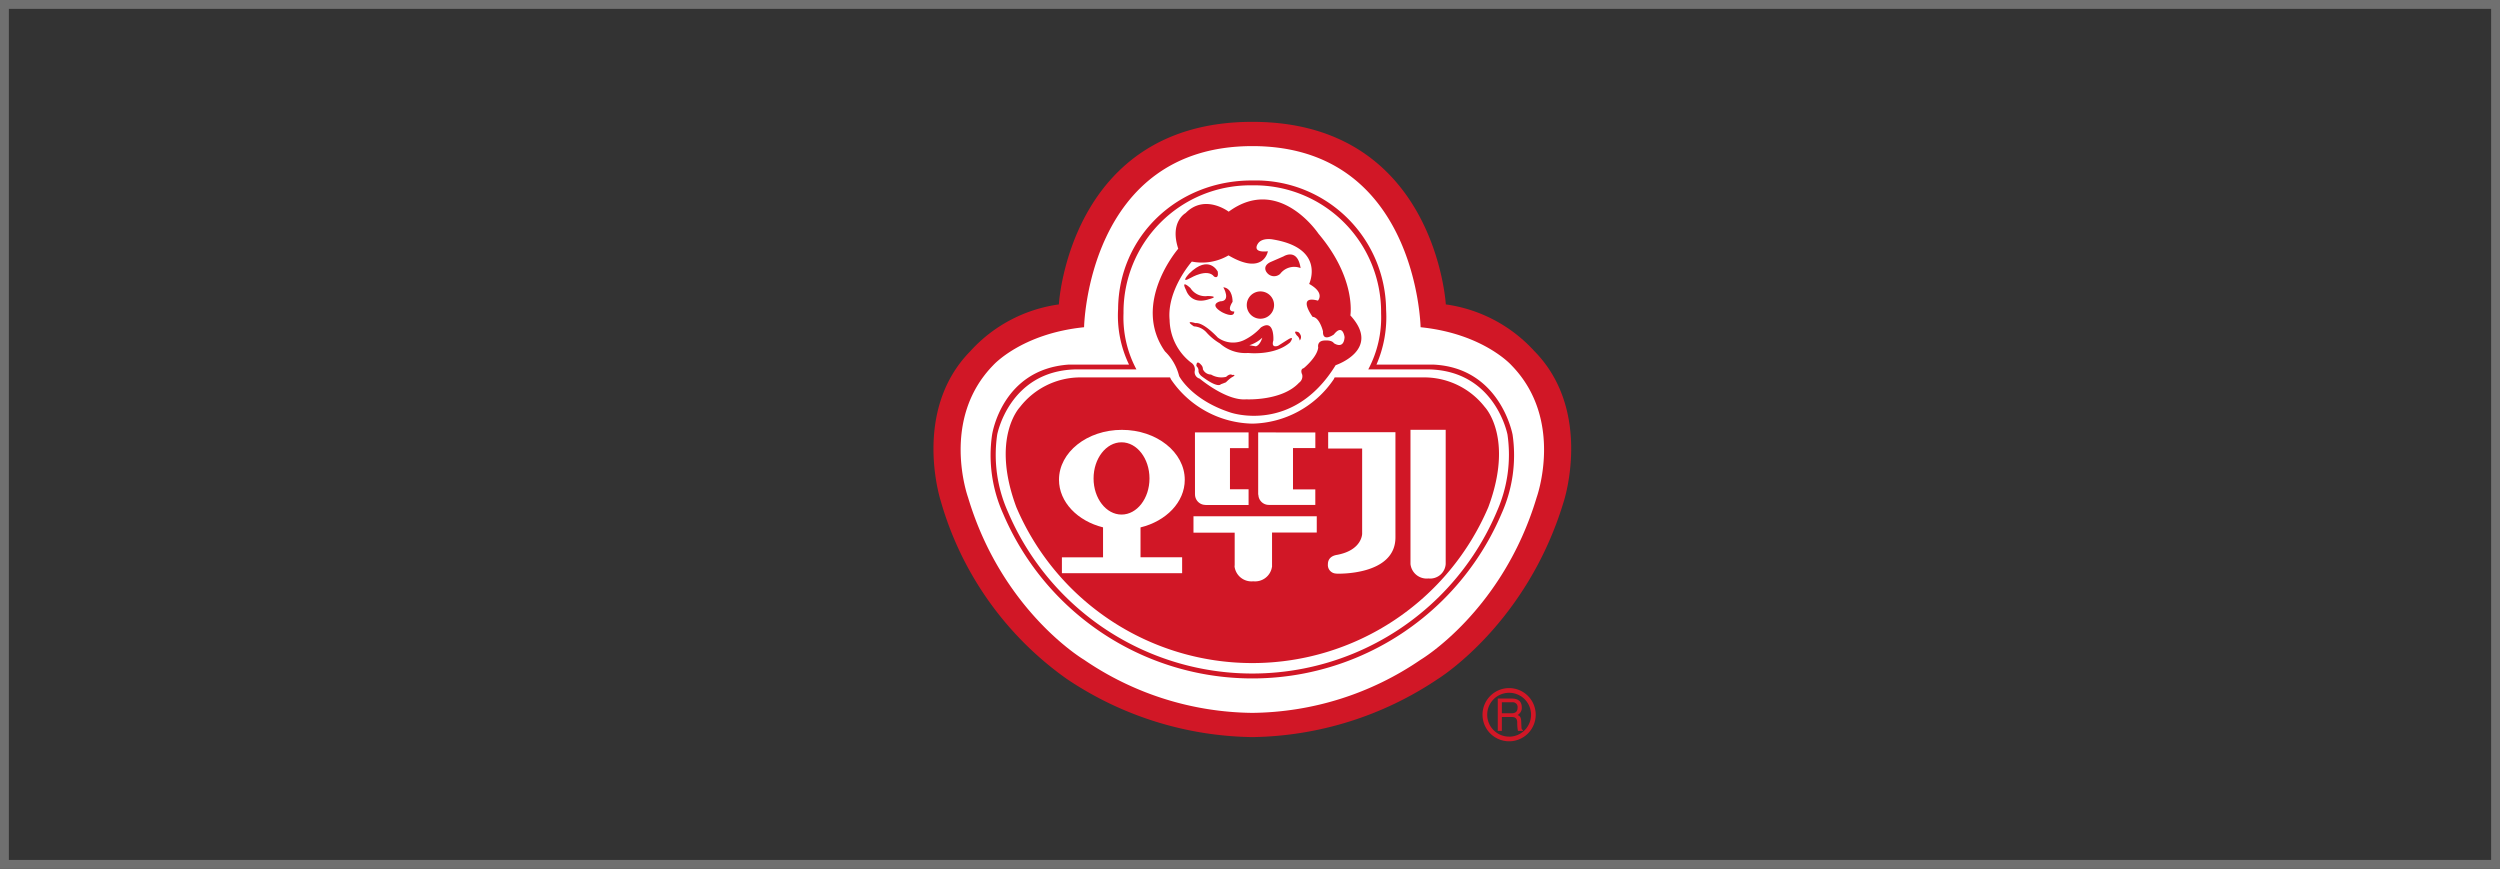 <svg xmlns="http://www.w3.org/2000/svg" xmlns:xlink="http://www.w3.org/1999/xlink" width="282" height="98" viewBox="0 0 282 98">
  <rect x="0" y="0" width="282" height="98" fill="#333333" stroke="none"/>
  <defs>
    <clipPath id="clip-path">
      <rect id="사각형_124" data-name="사각형 124" width="71.935" height="69.88" fill="none"/>
    </clipPath>
  </defs>
  <g id="_8" data-name="8" transform="translate(-1538 -2658)">
    <g id="사각형_241" data-name="사각형 241" transform="translate(1538 2658)" fill="none" stroke="#707070" stroke-width="1">
      <rect width="282" height="98" stroke="none"/>
      <rect x="0.5" y="0.5" width="281" height="97" fill="none"/>
    </g>
    <g id="그룹_348" data-name="그룹 348" transform="translate(1643.297 2671.744)">
      <g id="그룹_166" data-name="그룹 166" transform="translate(0 0)" clip-path="url(#clip-path)">
        <path id="패스_475" data-name="패스 475" d="M67.806,25.893a16.57,16.57,0,0,0-10.015-5.3S56.617.016,36,0h-.068C15.316.011,14.141,20.594,14.141,20.594a16.541,16.541,0,0,0-10.01,5.3C-2.475,32.646.822,42.775.822,42.775a36.994,36.994,0,0,0,14.223,20.07A38.414,38.414,0,0,0,35.959,69.4h.015a38.436,38.436,0,0,0,20.921-6.557s10.053-6.157,14.214-20.07c0,0,3.3-10.129-3.3-16.882" transform="translate(0 0.001)" fill="#d11726"/>
        <path id="패스_476" data-name="패스 476" d="M64.384,26.732s-3.178-3.565-10.247-4.288c0,0-.383-20.422-18.974-20.43H35.15c-18.6.008-18.972,20.43-18.972,20.43-7.071.723-10.252,4.288-10.252,4.288-6,6.148-2.839,14.9-2.839,14.9C6.926,54.492,16.17,59.952,16.17,59.952a34.2,34.2,0,0,0,18.98,5.993h.014a34.186,34.186,0,0,0,18.978-5.993s9.244-5.46,13.09-18.319c0,0,3.164-8.753-2.848-14.9" transform="translate(0.809 0.723)" fill="#fff"/>
        <path id="패스_477" data-name="패스 477" d="M63.613,33.548s-1.369-7.588-8.979-7.915H48.258a13.451,13.451,0,0,0,1.086-6.19A14.7,14.7,0,0,0,34.329,4.865h-.144c-8.386,0-15.008,6.313-15.071,14.5a12.718,12.718,0,0,0,1.231,6.267H13.586c-7.607.5-8.687,7.915-8.687,7.915a16.081,16.081,0,0,0,1.245,8.908,30.553,30.553,0,0,0,56.219,0,16.059,16.059,0,0,0,1.249-8.908m-1.8,8.722a29.955,29.955,0,0,1-55.115,0,15.733,15.733,0,0,1-1.221-8.733s1.342-7.155,8.8-7.359h6.906a12.383,12.383,0,0,1-1.457-6.339A14.294,14.294,0,0,1,34.185,5.414h.143A14.291,14.291,0,0,1,48.78,19.839a12.449,12.449,0,0,1-1.449,6.339h6.9c7.459.2,8.806,7.359,8.806,7.359a15.761,15.761,0,0,1-1.229,8.733" transform="translate(1.711 1.748)" fill="#d11726"/>
        <path id="패스_478" data-name="패스 478" d="M60.041,24.556a8.678,8.678,0,0,0-6.622-3.346H43.1l-.107.213a11.333,11.333,0,0,1-9.176,5,11.35,11.35,0,0,1-9.184-5l-.1-.213H14.208A8.644,8.644,0,0,0,7.6,24.556S4.275,28,7.194,35.85A28.936,28.936,0,0,0,33.73,53.431v.005c.029,0,.058-.005.087-.005s.053.005.082.005v-.005A28.933,28.933,0,0,0,60.431,35.85c2.926-7.848-.39-11.294-.39-11.294" transform="translate(2.153 7.619)" fill="#d11726"/>
        <path id="패스_479" data-name="패스 479" d="M19.613,36.566c2.892-.708,4.99-2.845,4.99-5.373,0-3.111-3.176-5.631-7.092-5.631s-7.095,2.52-7.095,5.631c0,2.517,2.1,4.655,4.969,5.367v3.378H10.745v1.793l13.561,0v-1.8H19.613Zm-2.142-1.449c-1.74,0-3.155-1.828-3.155-4.073s1.415-4.078,3.155-4.078,3.153,1.829,3.153,4.078-1.409,4.073-3.153,4.073" transform="translate(3.741 9.182)" fill="#fff"/>
        <path id="패스_480" data-name="패스 480" d="M21.708,32.767v.018a1.183,1.183,0,0,0,1.18,1.168l.019,0v.007h4.843V32.19h-2.1V27.545h2.1V25.773H21.7l.005,6.975a.045.045,0,0,0,.005.019" transform="translate(7.793 9.258)" fill="#fff"/>
        <path id="패스_481" data-name="패스 481" d="M28.136,33.95l0,.007h5.255V32.2H30.874V27.541h2.521v-1.76l-6.448-.007v7.011l.023.019a1.173,1.173,0,0,0,1.166,1.146" transform="translate(9.679 9.258)" fill="#fff"/>
        <path id="패스_482" data-name="패스 482" d="M35.484,32.733H21.577v1.846h4.648v3.673a1.042,1.042,0,0,0-.011.173,1.923,1.923,0,0,0,2.109,1.643,1.924,1.924,0,0,0,2.109-1.63h.007v-3.87h5.044Z" transform="translate(7.75 11.758)" fill="#fff"/>
        <path id="패스_483" data-name="패스 483" d="M39.586,25.559V40.7a1.837,1.837,0,0,0,2.028,1.626A1.755,1.755,0,0,0,43.558,40.7V25.559Z" transform="translate(14.219 9.181)" fill="#fff"/>
        <path id="패스_484" data-name="패스 484" d="M32.763,27.6h3.832v9.614s0,1.84-2.8,2.373h.007c-.7.1-1.07.48-1.07,1.067a.959.959,0,0,0,.956,1.049l.01.011s6.653.273,6.653-4.09V25.755H32.763Z" transform="translate(11.758 9.251)" fill="#fff"/>
        <path id="패스_485" data-name="패스 485" d="M40.489,19.526s.7-4.144-3.6-9.225c0,0-4.431-6.665-10.126-2.481,0,0-2.693-2.052-4.862.158,0,0-1.821.985-.828,4.02,0,0-5.313,6.129-1.5,11.578a5.822,5.822,0,0,1,1.6,2.789s1.365,2.667,5.762,4.1c0,0,7.079,2.5,11.892-5.329,0,0,5.219-1.741,1.661-5.613m-1.866,3.121c-.249-.363-.979-.295-.979-.295-.97,0-.782.792-.782.792-.118,1.1-1.631,2.33-1.631,2.33-.48.122-.173.73-.173.73a.889.889,0,0,1-.362.916c-1.93,2.081-5.949,1.869-5.949,1.869-2.249.2-5.255-2.336-5.255-2.336a.758.758,0,0,1-.55-.905.912.912,0,0,0-.436-.912A6.227,6.227,0,0,1,20.1,20.044c-.33-3.406,2.506-6.595,2.506-6.595a5.922,5.922,0,0,0,4.136-.7c3.974,2.339,4.442-.462,4.442-.462-1.946.2-1.1-.9-1.1-.9.478-.671,1.643-.438,1.643-.438,6.031.989,4.113,5.021,4.113,5.021,1.834,1.022.988,1.884.988,1.884-2.44-.667-.6,1.829-.6,1.829.8.054,1.174,1.638,1.174,1.638-.054,1.276,1.223.352,1.223.352,1.018-1.287,1.211.3,1.211.3-.1,1.458-1.208.678-1.208.678" transform="translate(6.536 2.314)" fill="#d11726"/>
        <path id="패스_486" data-name="패스 486" d="M21.533,13.345s1.877-1.108,2.616-.141c0,0,.55.359.417-.552,0,0-.979-2-3.219.211,0,0-1.15,1.223.185.483" transform="translate(7.502 4.246)" fill="#d11726"/>
        <path id="패스_487" data-name="패스 487" d="M29.6,11.22l-1.487.648c-.992.492-.405,1.173-.405,1.173a1.019,1.019,0,0,0,1.507.156,1.975,1.975,0,0,1,2.305-.655C31.168,10.216,29.6,11.22,29.6,11.22" transform="translate(9.89 3.953)" fill="#d11726"/>
        <path id="패스_488" data-name="패스 488" d="M27.55,17.153A1.54,1.54,0,1,0,26,15.62a1.536,1.536,0,0,0,1.549,1.533" transform="translate(9.339 5.055)" fill="#d11726"/>
        <path id="패스_489" data-name="패스 489" d="M23.936,15.315s-1.336.314.189,1.216c0,0,1.412.783,1.4-.072,0,0-.97.126-.19-1.094,0,0,.052-1.524-1.045-1.638,0,0,.923,1.579-.356,1.588" transform="translate(8.403 4.931)" fill="#d11726"/>
        <path id="패스_490" data-name="패스 490" d="M23.588,15.166s1.336-.318-.126-.364a1.983,1.983,0,0,1-1.957-.9s-1.162-1.085-.481.25c0,0,.5,1.7,2.565,1.015" transform="translate(7.475 4.844)" fill="#d11726"/>
        <path id="패스_491" data-name="패스 491" d="M32.221,18.663l-.968.616s-.851.372-.552-.6c0,0,.164-2.5-1.411-1.452a6.29,6.29,0,0,1-1.88,1.414,2.9,2.9,0,0,1-2.981-.283s-1.6-1.753-2.512-1.624c0,0-1.346-.416-.179.366a2.049,2.049,0,0,1,1.4.662,6.292,6.292,0,0,0,1.537,1.263A4.29,4.29,0,0,0,27.85,20.1s2.986.345,4.739-1.192c0,0,.661-.917-.368-.241m-3.5.684-.729-.122a3.84,3.84,0,0,0,1.461-.852s-.238.852-.733.975" transform="translate(7.637 5.971)" fill="#d11726"/>
        <path id="패스_492" data-name="패스 492" d="M30.384,17.477s-.708-.315-.167.379a.782.782,0,0,1,.309.559.573.573,0,0,0,.1-.623s-.121-.261-.245-.315" transform="translate(10.78 6.252)" fill="#d11726"/>
        <path id="패스_493" data-name="패스 493" d="M25.844,21.371c-.277-.183-.669.219-.669.219a2.3,2.3,0,0,1-1.707-.261,1.008,1.008,0,0,1-.916-.6.66.66,0,0,0-.189-.485c-.578-.665-.544.126-.544.126a.742.742,0,0,1,.243.484c-.054.336.314.64.314.64,1.915,1.467,2.2.928,2.2.928.114-.031.575-.217.575-.217a5.1,5.1,0,0,1,.6-.525c.76-.4.09-.3.09-.3" transform="translate(7.837 7.175)" fill="#d11726"/>
        <path id="패스_494" data-name="패스 494" d="M48.565,46.994a3,3,0,1,0,3,3,3,3,0,0,0-3-3m0,5.473A2.472,2.472,0,1,1,51.039,50a2.473,2.473,0,0,1-2.474,2.472" transform="translate(16.366 16.88)" fill="#d11726"/>
        <path id="패스_495" data-name="패스 495" d="M49.5,51.062l-.029-.661c-.02-.508-.215-.6-.409-.685a.906.906,0,0,0,.476-.874c0-.771-.563-.981-1.125-.981H46.83v3.647h.462V49.943h1.123c.552,0,.61.351.61.651a4.973,4.973,0,0,0,.08.913h.568v-.08c-.143-.087-.166-.166-.171-.366m-1.135-1.539H47.292V48.282h1.155a.541.541,0,0,1,.617.61c0,.538-.357.631-.7.631" transform="translate(16.821 17.192)" fill="#d11726"/>
      </g>
    </g>
  </g>
</svg>
